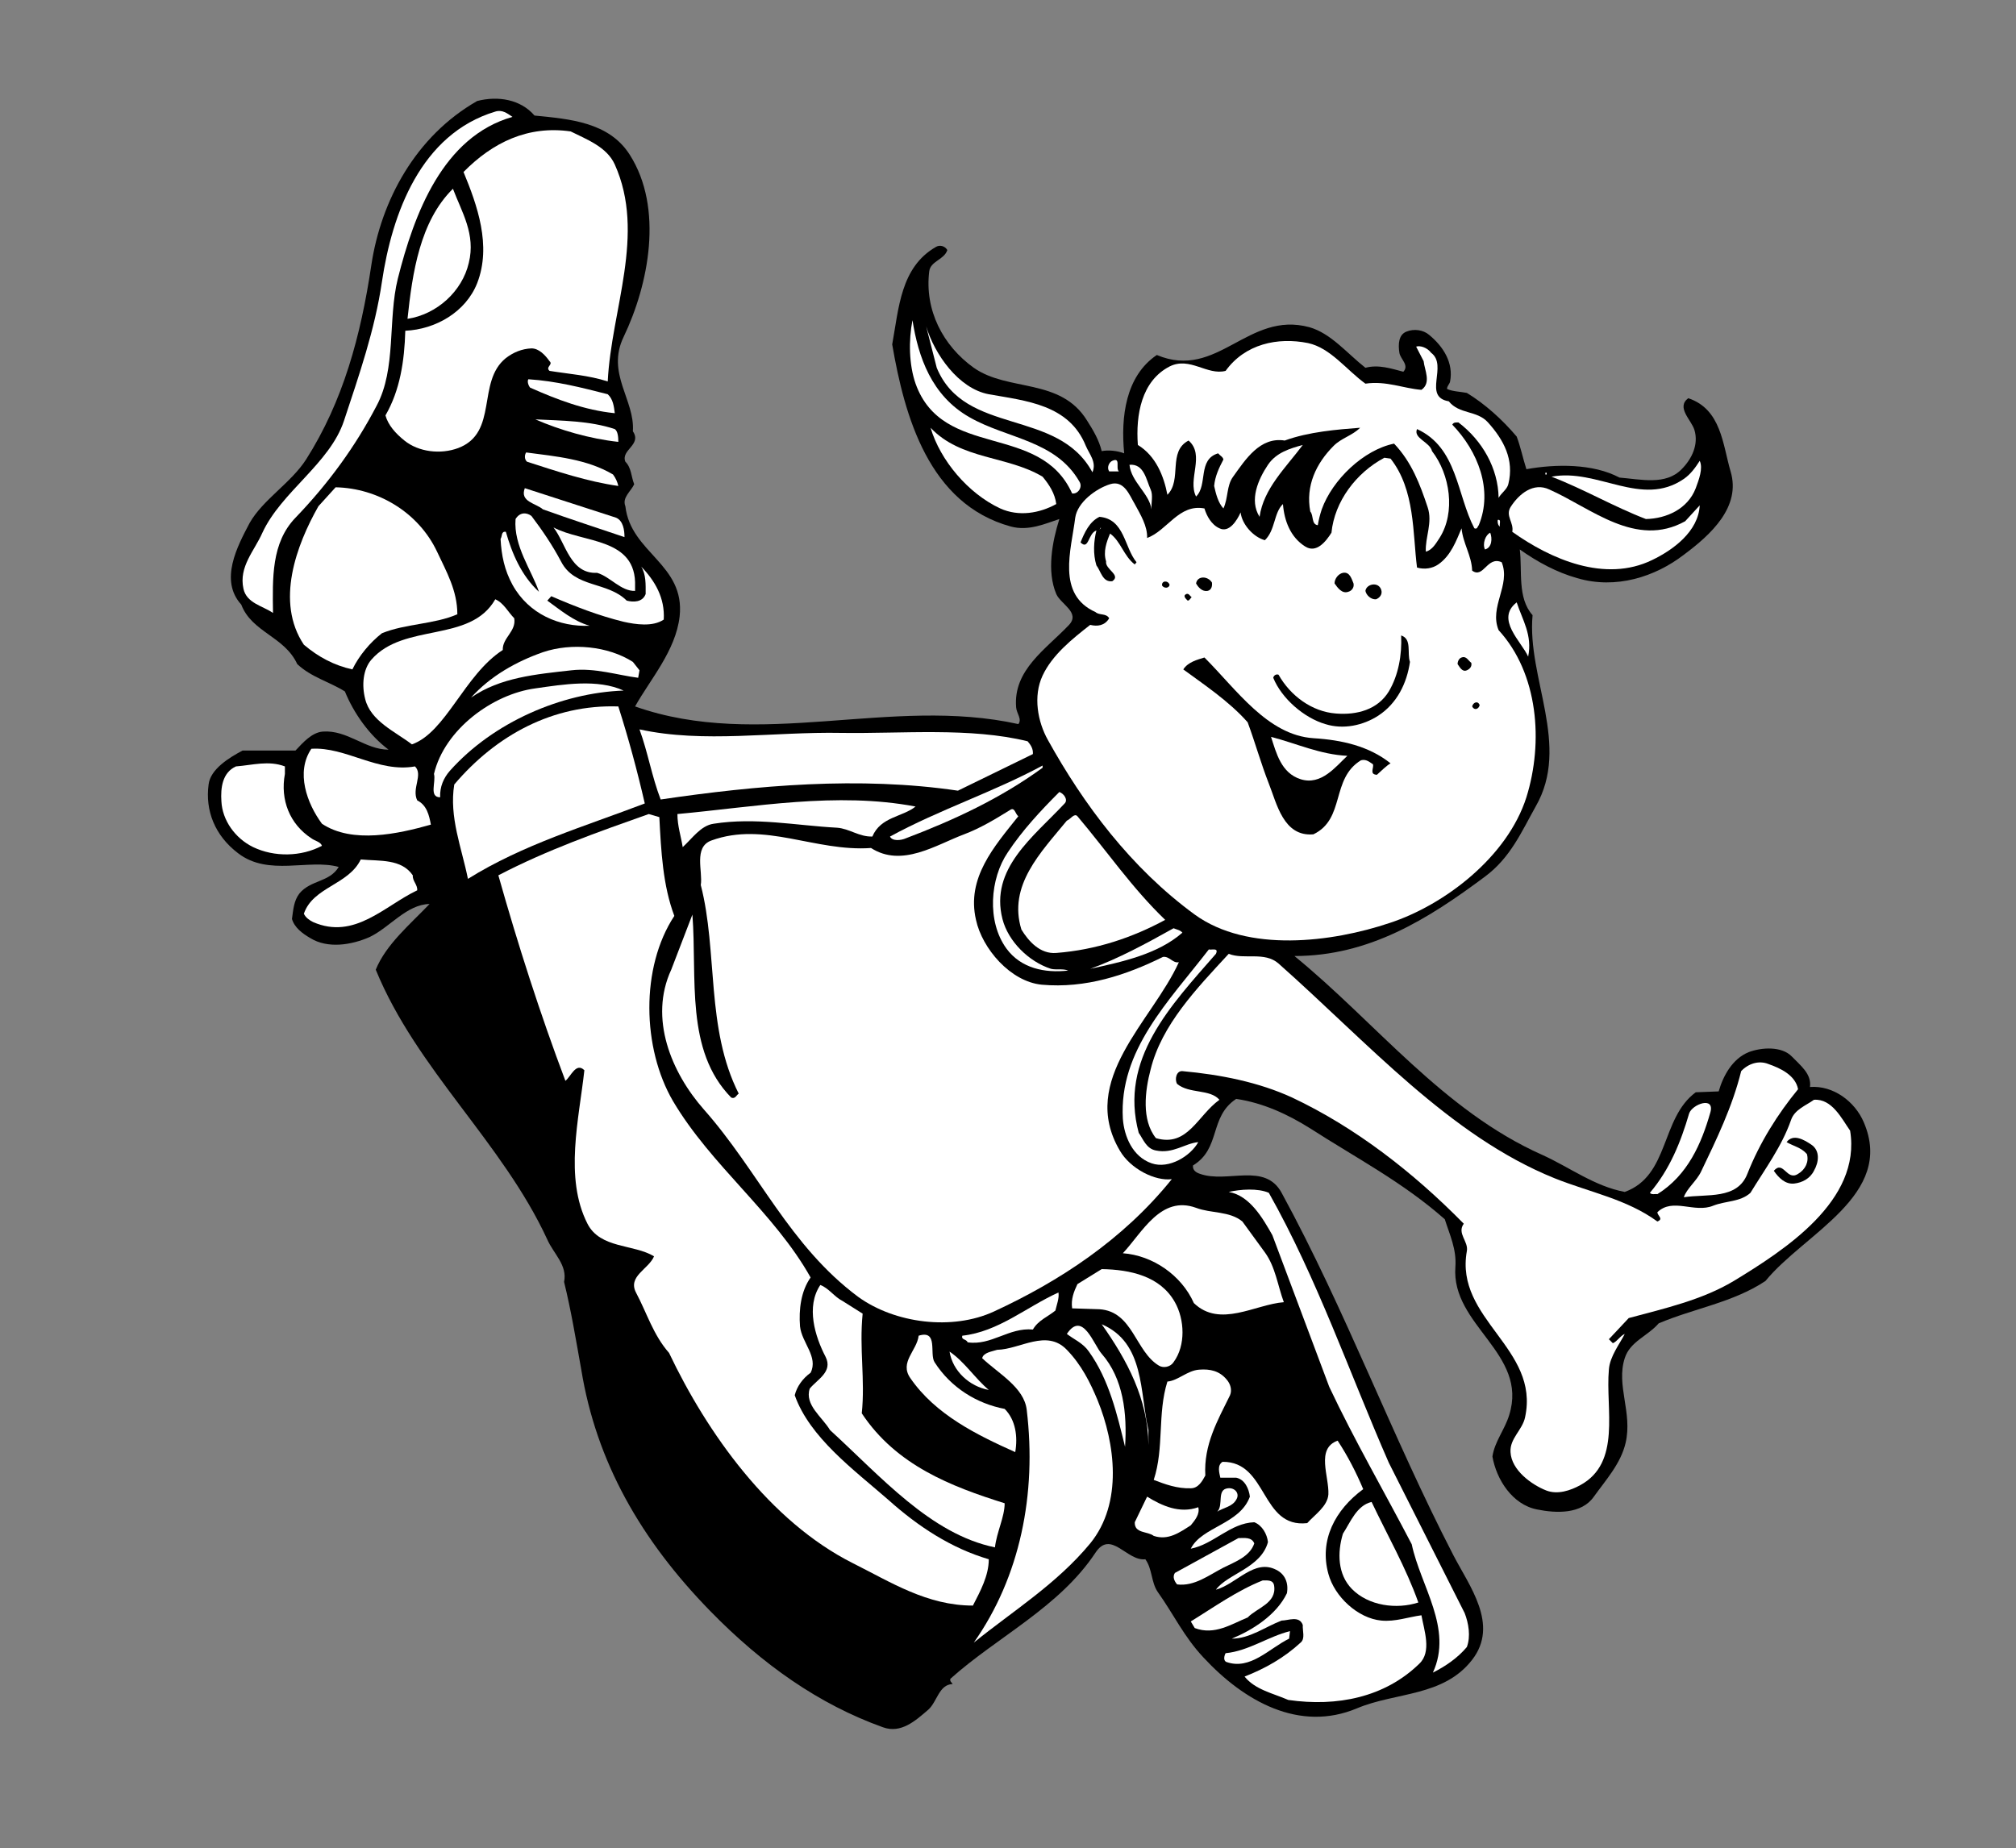 <?xml version="1.0" encoding="UTF-8" standalone="no"?>
<svg
   xmlns:dc="http://purl.org/dc/elements/1.1/"
   xmlns:cc="http://creativecommons.org/ns#"
   xmlns:rdf="http://www.w3.org/1999/02/22-rdf-syntax-ns#"
   xmlns:svg="http://www.w3.org/2000/svg"
   xmlns="http://www.w3.org/2000/svg"
   viewBox="0 0 609.333 558.667"
   height="558.667"
   width="609.333"
   xml:space="preserve"
   id="svg2"
   version="1.1"><rect x="0" y="0" width="609.333" height="558.667" fill="#808080" stroke="none"/><defs
     id="defs6" /><g
     transform="matrix(1.333,0,0,-1.333,0,558.667)"
     id="g10"><g
       transform="scale(0.1)"
       id="g12"><path
         id="path14"
         style="fill:#000000;fill-opacity:1;fill-rule:nonzero;stroke:none"
         d="m 1212,3929 c 81,-8 169,-15 216,-89 77,-121 43,-294 -14,-413 -40,-83 26,-143 21,-214 21,-31 -28,-42 -17,-69 14,-14 13,-34 20,-51 -7,-16 -28,-30 -20,-50 12,-106 136,-131 123,-250 -9,-78 -67,-143 -101,-204 283,-100 580,24 869,-40 9,11 -4,24 -5,38 -7,85 68,132 120,187 26,28 -19,47 -29,70 -22,52 -9,119 7,170 -31,-10 -69,-28 -110,-17 -186,51 -241,250 -269,413 15,82 19,175 99,221 8,5 20,3 26,-7 -7,-22 -38,-25 -41,-48 -11,-88 31,-169 101,-219 78,-55 197,-22 257,-120 14,-22 27,-44 33,-69 15,3 35,1 51,-5 -8,82 3,175 74,223 138,-58 206,101 346,63 49,-14 85,-59 127,-92 30,8 59,-2 86,-9 14,15 -7,29 -9,43 -3,19 -2,41 16,48 17,7 38,4 51,-7 33,-27 56,-64 48,-106 -1,-6 -7,-10 -7,-17 13,-6 30,-6 45,-9 41,-25 80,-60 113,-99 9,-24 14,-49 22,-74 66,12 151,13 211,-19 49,-4 105,-18 141,19 23,23 39,56 29,89 -7,23 -42,51 -14,72 75,-25 78,-105 96,-166 24,-80 -44,-143 -106,-189 -65,-50 -154,-79 -242,-53 -46,13 -89,36 -130,65 6,-48 -6,-110 29,-149 -13,-143 87,-295 7,-434 -32,-57 -57,-116 -115,-159 -130,-97 -263,-180 -432,-180 184,-150 337,-351 562,-451 62,-28 118,-71 187,-84 102,37 81,167 161,226 l 52,2 c 10,35 31,74 68,89 29,11 75,14 98,-10 19,-20 45,-39 41,-69 53,4 102,-33 122,-80 71,-165 -135,-252 -223,-360 -74,-49 -162,-62 -242,-96 -25,-29 -65,-41 -77,-79 -20,-62 18,-123 2,-192 -11,-47 -44,-83 -72,-122 -28,-40 -85,-38 -129,-29 -56,11 -92,68 -101,120 5,34 28,61 38,94 44,140 -132,203 -122,336 3,40 -13,73 -24,108 -95,84 -201,139 -305,206 -51,32 -107,58 -168,67 -62,-41 -34,-112 -98,-151 -1,-11 7,-16 16,-19 62,-22 147,27 185,-43 146,-268 249,-550 389,-821 36,-70 105,-158 43,-238 -65,-84 -173,-73 -261,-110 -131,-55 -256,16 -348,115 -45,48 -67,97 -104,149 -15,22 -12,52 -28,74 -42,-5 -78,68 -113,15 -82,-124 -223,-191 -329,-286 -2,-6 3,-8 5,-12 -31,-1 -35,-40 -55,-58 -29,-25 -62,-55 -103,-40 -145,52 -273,142 -392,264 -157,161 -258,338 -292,547 -12,67 -23,134 -39,199 8,38 -24,64 -38,96 -102,221 -296,385 -389,612 23,57 78,103 122,149 -52,-1 -90,-53 -136,-75 -41,-18 -95,-27 -135,-2 -17,10 -35,23 -41,43 3,21 4,41 17,58 26,31 68,25 89,60 -68,19 -159,-22 -228,31 -53,40 -75,97 -67,156 4,35 47,61 77,77 h 120 c 17,18 37,41 62,43 56,4 96,-41 149,-41 -44,33 -79,83 -99,132 -35,22 -76,32 -108,62 -29,63 -103,72 -127,135 -50,55 -9,132 19,185 30,53 94,91 128,144 84,132 124,280 148,441 22,146 100,292 240,372 47,12 98,4 130,-33" /><path
         id="path16"
         style="fill:#ffffff;fill-opacity:1;fill-rule:nonzero;stroke:none"
         d="m 1162,3926 c -158,-45 -223,-220 -260,-367 -23,-93 -3,-204 -48,-288 -48,-92 -109,-176 -184,-254 -55,-57 -52,-137 -51,-216 -23,16 -60,22 -67,55 -11,50 25,86 43,127 43,93 153,157 185,254 34,103 70,206 86,315 23,155 88,335 257,386 16,5 27,-4 39,-12" /><path
         id="path18"
         style="fill:#ffffff;fill-opacity:1;fill-rule:nonzero;stroke:none"
         d="m 1394,3818 c 71,-158 -8,-329 -16,-492 -43,14 -89,17 -132,24 -10,9 9,14 0,22 -10,14 -24,29 -41,29 -22,-1 -41,-9 -58,-22 -67,-54 -16,-169 -108,-204 -40,-15 -90,-9 -122,17 -20,16 -37,35 -43,57 33,57 43,123 45,192 68,3 137,42 163,108 33,85 0,177 -31,252 66,67 146,106 243,92 36,-18 82,-35 100,-75" /><path
         id="path20"
         style="fill:#ffffff;fill-opacity:1;fill-rule:nonzero;stroke:none"
         d="m 1027,3763 c 20,-53 52,-103 36,-168 -15,-65 -73,-117 -139,-127 11,104 28,221 103,295" /><path
         id="path22"
         style="fill:#ffffff;fill-opacity:1;fill-rule:nonzero;stroke:none"
         d="m 2198,3245 c 85,-49 196,-52 250,-147 7,-12 -4,-28 -17,-26 -73,162 -293,76 -355,249 -15,43 -16,98 -7,144 13,-83 43,-171 129,-220" /><path
         id="path24"
         style="fill:#ffffff;fill-opacity:1;fill-rule:nonzero;stroke:none"
         d="m 2242,3297 c 84,-15 182,-23 220,-117 8,-19 25,-37 15,-60 -79,146 -289,82 -353,237 l -24,94 c 19,-63 73,-141 142,-154" /><path
         id="path26"
         style="fill:#ffffff;fill-opacity:1;fill-rule:nonzero;stroke:none"
         d="m 3096,3321 c 47,7 87,-11 127,-14 23,16 7,45 5,65 l -17,33 c 9,3 25,-2 34,-14 39,-29 -20,-100 40,-110 24,-30 64,-20 89,-48 35,-39 60,-84 46,-140 -3,-12 -16,-20 -22,-31 -1,67 -37,130 -91,171 -5,0 -11,1 -14,-5 58,-60 93,-148 60,-228 -3,-3 -3,-10 -10,-7 -40,76 -38,183 -130,225 -9,-21 29,-29 34,-50 41,-53 54,-139 17,-197 -8,-12 -16,-27 -31,-31 -2,32 16,66 4,101 -17,51 -36,102 -76,144 -69,-14 -140,-82 -164,-149 -4,-12 -7,-24 -9,-36 -15,2 -9,22 -17,31 -11,58 13,109 53,149 18,18 42,23 60,41 -52,-4 -116,-9 -171,-29 -56,9 -89,-43 -117,-82 -15,-20 -11,-49 -22,-72 -12,13 -17,33 -21,51 2,22 11,41 21,60 -1,6 -8,9 -12,14 -47,-14 -23,-72 -50,-98 -20,39 21,94 -17,127 -48,-25 -14,-89 -48,-123 -8,42 -26,88 -67,113 -5,68 8,145 72,178 46,23 85,-21 127,-10 44,61 118,77 187,63 51,-11 87,-61 130,-92" /><path
         id="path28"
         style="fill:#ffffff;fill-opacity:1;fill-rule:nonzero;stroke:none"
         d="m 1378,3297 c 12,-11 14,-27 16,-43 -69,7 -131,31 -192,58 -4,5 -7,14 -4,19 63,-4 121,-19 180,-34" /><path
         id="path30"
         style="fill:#ffffff;fill-opacity:1;fill-rule:nonzero;stroke:none"
         d="m 1394,3218 c 7,-5 8,-18 8,-29 -65,7 -133,27 -188,51 60,-3 123,-3 180,-22" /><path
         id="path32"
         style="fill:#ffffff;fill-opacity:1;fill-rule:nonzero;stroke:none"
         d="m 2364,3110 c 15,-18 28,-38 31,-62 -38,-21 -85,-29 -127,-10 -73,34 -136,109 -158,183 69,-73 174,-63 254,-111" /><path
         id="path34"
         style="fill:#ffffff;fill-opacity:1;fill-rule:nonzero;stroke:none"
         d="m 2954,3182 c -39,-52 -89,-99 -98,-163 -24,38 -3,85 19,118 19,28 50,37 79,45" /><path
         id="path36"
         style="fill:#ffffff;fill-opacity:1;fill-rule:nonzero;stroke:none"
         d="m 1390,3115 c 6,-8 10,-17 12,-26 -70,10 -139,33 -207,55 -6,5 -6,15 -2,21 68,-9 138,-15 197,-50" /><path
         id="path38"
         style="fill:#ffffff;fill-opacity:1;fill-rule:nonzero;stroke:none"
         d="m 3153,3151 c 56,-71 50,-170 60,-247 17,-5 35,-2 48,7 29,20 41,54 53,82 3,-34 23,-62 24,-96 26,-19 34,34 67,19 21,-52 -29,-101 -7,-154 90,-98 102,-254 63,-379 -43,-135 -185,-244 -310,-285 -131,-44 -322,-68 -442,19 -145,106 -252,250 -333,396 -23,41 -34,99 -12,146 22,47 67,83 108,115 16,-4 33,-2 43,15 -7,12 -22,6 -31,14 -89,40 -55,141 -46,214 5,35 47,66 79,76 32,10 44,-25 56,-45 13,-24 29,-50 28,-77 46,17 72,78 130,67 5,-17 16,-37 34,-45 22,-11 40,18 48,36 3,-27 29,-56 55,-63 24,23 20,62 41,82 3,-38 17,-75 50,-96 26,-17 48,12 60,31 7,71 56,136 120,170 l 14,-2" /><path
         id="path40"
         style="fill:#ffffff;fill-opacity:1;fill-rule:nonzero;stroke:none"
         d="m 2537,3122 h -22 c -6,9 0,21 7,24 20,9 7,-17 15,-24" /><path
         id="path42"
         style="fill:#ffffff;fill-opacity:1;fill-rule:nonzero;stroke:none"
         d="m 3845,3084 c -18,-47 -66,-69 -113,-70 -73,28 -141,68 -214,96 104,20 204,-71 300,-5 16,11 27,27 36,41 8,-17 -2,-43 -9,-62" /><path
         id="path44"
         style="fill:#ffffff;fill-opacity:1;fill-rule:nonzero;stroke:none"
         d="m 2609,3081 c 6,-13 1,-30 2,-45 -5,36 -46,62 -50,101 33,3 38,-34 48,-56" /><path
         id="path46"
         style="fill:#ffffff;fill-opacity:1;fill-rule:nonzero;stroke:none"
         d="m 3504,3115 h 3 v 4 h -3 v -4" /><path
         id="path48"
         style="fill:#ffffff;fill-opacity:1;fill-rule:nonzero;stroke:none"
         d="m 991,2940 c 21,-45 46,-88 46,-142 -53,-23 -117,-21 -171,-43 -27,-21 -52,-51 -67,-82 -41,9 -77,28 -110,56 -65,97 -17,226 33,314 l 39,43 c 96,-2 188,-57 230,-146" /><path
         id="path50"
         style="fill:#ffffff;fill-opacity:1;fill-rule:nonzero;stroke:none"
         d="m 1397,3017 c 16,-7 19,-28 19,-44 -59,20 -124,41 -185,63 -16,14 -53,17 -41,48 l 207,-67" /><path
         id="path52"
         style="fill:#ffffff;fill-opacity:1;fill-rule:nonzero;stroke:none"
         d="m 3513,3081 c 95,-42 196,-134 308,-72 l 33,36 c -3,-59 -60,-101 -108,-124 -107,-52 -230,2 -317,64 4,21 -16,36 -4,56 19,30 52,57 88,40" /><path
         id="path54"
         style="fill:#ffffff;fill-opacity:1;fill-rule:nonzero;stroke:none"
         d="m 1272,2918 c 31,-61 105,-45 149,-89 15,-4 36,-4 43,15 0,22 1,44 -10,62 31,-32 54,-71 51,-120 -25,-17 -64,-11 -91,-5 -57,14 -111,35 -164,58 l -9,-10 c 29,-21 60,-47 96,-57 -68,-3 -138,26 -175,93 -18,33 -25,66 -27,104 4,5 1,18 12,16 14,-49 35,-99 75,-136 -16,48 -58,104 -53,165 9,15 24,16 36,7 25,-33 48,-67 67,-103" /><path
         id="path56"
         style="fill:#000000;fill-opacity:1;fill-rule:nonzero;stroke:none"
         d="m 2577,2916 -4,-5 c -25,19 -32,53 -56,70 -8,-19 -16,-41 -9,-63 -3,-18 35,-31 14,-45 -22,-3 -26,23 -36,36 -8,26 -6,55 0,79 -19,-6 -17,-46 -36,-27 9,22 20,47 43,58 57,-5 56,-69 84,-103" /><path
         id="path58"
         style="fill:#ffffff;fill-opacity:1;fill-rule:nonzero;stroke:none"
         d="m 3401,2997 c -4,2 -6,9 -5,15 9,2 3,-10 5,-15" /><path
         id="path60"
         style="fill:#ffffff;fill-opacity:1;fill-rule:nonzero;stroke:none"
         d="m 1440,2861 v -10 c -32,-1 -56,32 -86,41 -61,-3 -71,67 -99,103 67,-36 189,-22 185,-134" /><path
         id="path62"
         style="fill:#ffffff;fill-opacity:1;fill-rule:nonzero;stroke:none"
         d="m 2493,2990 3,5 v -2 z" /><path
         id="path64"
         style="fill:#ffffff;fill-opacity:1;fill-rule:nonzero;stroke:none"
         d="m 3379,2983 c 5,-13 4,-34 -12,-38 -6,13 1,33 12,38" /><path
         id="path66"
         style="fill:#000000;fill-opacity:1;fill-rule:nonzero;stroke:none"
         d="m 3069,2868 c 2,-9 -4,-17 -12,-19 -14,-5 -24,9 -31,19 0,11 9,22 19,24 16,3 20,-15 24,-24" /><path
         id="path68"
         style="fill:#000000;fill-opacity:1;fill-rule:nonzero;stroke:none"
         d="m 2748,2870 c 1,-8 -1,-17 -10,-19 -12,-2 -21,8 -26,17 3,18 27,17 36,2" /><path
         id="path70"
         style="fill:#000000;fill-opacity:1;fill-rule:nonzero;stroke:none"
         d="m 2652,2865 c -1,-8 -12,-9 -17,-2 -2,11 13,13 17,2" /><path
         id="path72"
         style="fill:#000000;fill-opacity:1;fill-rule:nonzero;stroke:none"
         d="m 3132,2853 c 3,-10 -4,-18 -12,-21 -11,-1 -22,9 -24,19 2,16 30,22 36,2" /><path
         id="path74"
         style="fill:#000000;fill-opacity:1;fill-rule:nonzero;stroke:none"
         d="m 2702,2837 c -3,-3 -5,-8 -9,-8 -4,4 -12,11 -3,15 6,2 8,-5 12,-7" /><path
         id="path76"
         style="fill:#ffffff;fill-opacity:1;fill-rule:nonzero;stroke:none"
         d="m 1166,2789 c 5,-30 -27,-44 -26,-72 -87,-56 -129,-187 -206,-214 -38,29 -94,53 -106,103 -8,31 -5,67 14,89 74,85 224,37 281,137 19,-8 29,-29 43,-43" /><path
         id="path78"
         style="fill:#ffffff;fill-opacity:1;fill-rule:nonzero;stroke:none"
         d="m 3439,2825 c 13,-40 36,-74 26,-123 -15,34 -75,85 -26,123" /><path
         id="path80"
         style="fill:#000000;fill-opacity:1;fill-rule:nonzero;stroke:none"
         d="m 3197,2690 c -7,-48 -29,-94 -72,-122 -34,-22 -79,-32 -120,-19 -48,14 -99,58 -118,105 1,5 6,9 12,7 27,-48 76,-84 130,-88 48,-4 95,9 120,50 22,37 30,83 28,127 25,-8 13,-40 20,-60" /><path
         id="path82"
         style="fill:#ffffff;fill-opacity:1;fill-rule:nonzero;stroke:none"
         d="m 1450,2671 -3,-17 c -47,6 -98,23 -151,17 -80,-9 -162,-16 -228,-62 44,49 103,82 163,103 65,22 148,14 204,-22 l 15,-19" /><path
         id="path84"
         style="fill:#000000;fill-opacity:1;fill-rule:nonzero;stroke:none"
         d="m 2731,2700 c 73,-73 143,-176 247,-183 65,-4 126,-18 175,-57 -9,-5 -22,-18 -31,-26 -18,1 -6,16 -9,24 -8,5 -15,12 -27,9 -69,-42 -35,-133 -108,-168 -68,-6 -83,70 -101,115 -18,46 -31,93 -48,139 -42,48 -104,89 -146,120 11,17 32,22 48,27" /><path
         id="path86"
         style="fill:#000000;fill-opacity:1;fill-rule:nonzero;stroke:none"
         d="m 3336,2688 c 2,-8 -3,-14 -10,-17 -11,-5 -17,9 -21,14 0,6 3,13 9,15 11,4 15,-7 22,-12" /><path
         id="path88"
         style="fill:#ffffff;fill-opacity:1;fill-rule:nonzero;stroke:none"
         d="m 1414,2625 c -140,-5 -295,-71 -394,-182 -14,-16 -23,-36 -22,-60 -26,0 -9,35 -14,53 24,101 133,181 230,194 63,9 141,22 200,-5" /><path
         id="path90"
         style="fill:#000000;fill-opacity:1;fill-rule:nonzero;stroke:none"
         d="m 3355,2592 c -2,-9 -12,-13 -17,-3 2,9 13,14 17,3" /><path
         id="path92"
         style="fill:#ffffff;fill-opacity:1;fill-rule:nonzero;stroke:none"
         d="m 1402,2589 c 23,-72 43,-146 60,-220 -136,-52 -276,-93 -401,-171 -14,70 -43,140 -31,214 95,112 224,182 372,177" /><path
         id="path94"
         style="fill:#ffffff;fill-opacity:1;fill-rule:nonzero;stroke:none"
         d="m 1908,2529 c 138,-2 292,13 422,-19 7,-8 13,-17 12,-29 l -170,-83 c -223,33 -457,12 -674,-20 -20,52 -29,107 -48,159 146,-32 303,-5 458,-8" /><path
         id="path96"
         style="fill:#ffffff;fill-opacity:1;fill-rule:nonzero;stroke:none"
         d="m 3055,2477 c -26,-24 -59,-68 -106,-53 -44,14 -55,59 -67,96 58,-15 111,-40 173,-43" /><path
         id="path98"
         style="fill:#ffffff;fill-opacity:1;fill-rule:nonzero;stroke:none"
         d="m 941,2453 c 19,-19 -8,-50 5,-77 22,-11 27,-34 31,-55 -74,-21 -178,-44 -247,2 -34,46 -60,117 -24,170 78,5 151,-55 235,-40" /><path
         id="path100"
         style="fill:#ffffff;fill-opacity:1;fill-rule:nonzero;stroke:none"
         d="m 646,2436 c -11,-59 11,-114 60,-146 8,-6 21,-8 24,-17 -47,-25 -108,-26 -156,-3 -41,20 -70,61 -72,104 -2,30 2,65 33,79 38,3 74,14 111,0 v -17" /><path
         id="path102"
         style="fill:#ffffff;fill-opacity:1;fill-rule:nonzero;stroke:none"
         d="m 2364,2450 c -96,-70 -202,-119 -310,-160 -11,-5 -31,-7 -36,4 112,61 235,101 346,161 v -5" /><path
         id="path104"
         style="fill:#ffffff;fill-opacity:1;fill-rule:nonzero;stroke:none"
         d="m 2414,2369 c -71,-76 -170,-148 -141,-262 13,-51 60,-97 110,-113 12,-3 27,1 39,-4 -53,-6 -107,5 -140,50 -45,62 -37,159 3,218 33,50 75,95 117,137 11,-4 20,-18 12,-26" /><path
         id="path106"
         style="fill:#ffffff;fill-opacity:1;fill-rule:nonzero;stroke:none"
         d="m 2076,2362 c -30,-24 -79,-23 -98,-68 -30,-1 -52,18 -80,20 -93,5 -185,24 -280,9 -29,-4 -49,-34 -70,-53 -4,25 -12,48 -12,75 175,16 361,51 540,17" /><path
         id="path108"
         style="fill:#ffffff;fill-opacity:1;fill-rule:nonzero;stroke:none"
         d="m 2309,2340 c -55,-69 -118,-140 -96,-235 14,-65 78,-140 149,-147 100,-9 192,22 275,63 15,2 22,-15 36,-12 -60,-133 -228,-267 -134,-427 24,-42 81,-70 118,-65 -111,-138 -256,-232 -403,-300 -95,-44 -225,-27 -308,33 -156,116 -226,285 -350,425 -74,84 -125,207 -74,317 l 48,125 c 11,-144 -17,-308 88,-415 9,-4 12,6 17,9 -75,148 -47,322 -86,473 5,31 -17,86 24,101 121,44 235,-26 362,-17 70,-45 147,7 211,31 37,14 70,34 104,55 11,8 12,-9 19,-14" /><path
         id="path110"
         style="fill:#ffffff;fill-opacity:1;fill-rule:nonzero;stroke:none"
         d="m 1495,2338 c 4,-78 8,-155 34,-224 -77,-117 -73,-300 -3,-420 87,-147 229,-252 312,-400 -22,-31 -27,-73 -24,-111 4,-37 42,-69 24,-105 -18,-13 -31,-31 -36,-51 34,-96 134,-169 212,-237 68,-61 143,-110 228,-135 0,-37 -19,-72 -36,-105 -104,0 -186,53 -272,96 -189,95 -331,296 -417,477 -36,41 -50,90 -75,137 -19,37 29,53 41,82 -46,28 -122,17 -151,74 -53,104 -19,238 -7,348 -19,19 -31,-15 -43,-24 -57,151 -108,310 -152,466 109,57 225,98 341,139 l 24,-7" /><path
         id="path112"
         style="fill:#ffffff;fill-opacity:1;fill-rule:nonzero;stroke:none"
         d="m 2443,2340 c 66,-78 124,-163 199,-235 -74,-40 -156,-68 -247,-75 -37,-3 -63,27 -79,53 -31,100 44,175 103,247 8,3 17,18 24,10" /><path
         id="path114"
         style="fill:#ffffff;fill-opacity:1;fill-rule:nonzero;stroke:none"
         d="m 936,2206 c -1,-13 11,-21 10,-34 -74,-35 -142,-113 -236,-72 -8,4 -17,10 -21,19 21,61 101,65 129,123 43,-4 92,2 118,-36" /><path
         id="path116"
         style="fill:#ffffff;fill-opacity:1;fill-rule:nonzero;stroke:none"
         d="m 2681,2076 c -56,-49 -136,-66 -209,-82 64,23 128,58 189,92 7,-3 15,-4 20,-10" /><path
         id="path118"
         style="fill:#ffffff;fill-opacity:1;fill-rule:nonzero;stroke:none"
         d="m 2757,2028 c -102,-117 -220,-239 -175,-406 10,-14 17,-36 39,-40 39,-8 65,16 96,19 -17,-31 -66,-62 -106,-48 -43,15 -62,61 -65,101 -9,155 104,266 195,384 6,-2 23,5 16,-10" /><path
         id="path120"
         style="fill:#ffffff;fill-opacity:1;fill-rule:nonzero;stroke:none"
         d="m 2899,2006 c 202,-179 388,-391 626,-487 80,-32 163,-47 233,-98 15,6 0,13 0,21 35,34 84,-3 127,15 28,11 61,8 84,29 33,54 71,105 92,165 8,24 34,33 52,46 41,3 63,-43 82,-70 26,-159 -149,-271 -264,-341 -72,-43 -156,-62 -238,-84 l -45,-48 9,-9 c 10,4 17,17 27,21 -11,-22 -34,-51 -36,-81 -8,-89 29,-211 -65,-262 -22,-12 -51,-22 -77,-12 -33,13 -79,46 -81,87 -2,31 27,50 33,79 34,157 -160,222 -132,377 4,22 -23,40 -7,62 -116,118 -247,219 -389,286 -76,35 -162,52 -249,60 -14,1 -18,-19 -12,-29 28,-23 74,-11 96,-36 -50,-36 -72,-108 -144,-87 -33,41 -25,107 -12,156 25,101 104,183 177,262 35,-14 81,6 113,-22" /><path
         id="path122"
         style="fill:#ffffff;fill-opacity:1;fill-rule:nonzero;stroke:none"
         d="m 4077,1721 c -46,-56 -87,-121 -115,-192 -23,-59 -92,-45 -144,-53 6,19 29,37 39,58 35,73 71,147 91,228 16,17 40,25 62,16 26,-9 61,-25 67,-57" /><path
         id="path124"
         style="fill:#ffffff;fill-opacity:1;fill-rule:nonzero;stroke:none"
         d="m 3878,1668 c -20,-70 -51,-142 -120,-185 -5,1 -13,-2 -17,3 45,53 70,115 89,180 7,21 59,40 48,2" /><path
         id="path126"
         style="fill:#000000;fill-opacity:1;fill-rule:nonzero;stroke:none"
         d="m 4106,1596 c 22,-14 18,-41 7,-60 -9,-18 -27,-27 -45,-29 -20,-2 -35,13 -46,29 22,25 29,-24 55,-7 17,10 25,28 20,45 -13,15 -31,18 -46,27 15,20 40,5 55,-5" /><path
         id="path128"
         style="fill:#ffffff;fill-opacity:1;fill-rule:nonzero;stroke:none"
         d="m 2877,1486 c 110,-195 183,-409 272,-612 l 172,-341 c 9,-23 14,-53 5,-77 -21,-25 -49,-44 -77,-58 46,100 -28,196 -48,291 -62,119 -130,236 -187,357 l -129,344 c -21,37 -51,90 -99,98 26,6 66,9 91,-2" /><path
         id="path130"
         style="fill:#ffffff;fill-opacity:1;fill-rule:nonzero;stroke:none"
         d="m 2745,1490 h 5 -5" /><path
         id="path132"
         style="fill:#ffffff;fill-opacity:1;fill-rule:nonzero;stroke:none"
         d="m 2868,1351 c 24,-33 29,-75 43,-113 -65,-5 -145,-59 -204,-2 -28,63 -93,108 -161,113 44,47 86,132 166,103 34,-13 76,-7 105,-31 l 51,-70" /><path
         id="path134"
         style="fill:#ffffff;fill-opacity:1;fill-rule:nonzero;stroke:none"
         d="m 2664,1238 c 22,-39 25,-98 -3,-136 -7,-11 -23,-14 -33,-8 -54,32 -59,123 -135,128 l -62,2 c -3,21 4,38 12,55 l 55,34 c 65,-1 133,-16 166,-75" /><path
         id="path136"
         style="fill:#ffffff;fill-opacity:1;fill-rule:nonzero;stroke:none"
         d="m 1910,1241 46,-29 c -8,-79 6,-150 -2,-226 78,-118 203,-166 324,-204 0,-31 -18,-65 -22,-100 -146,30 -259,161 -374,266 -18,30 -58,57 -46,94 17,21 53,38 36,72 -24,46 -45,114 -12,163 19,-7 32,-27 50,-36" /><path
         id="path138"
         style="fill:#ffffff;fill-opacity:1;fill-rule:nonzero;stroke:none"
         d="m 2400,1260 c 2,-13 -4,-28 -7,-41 -17,-14 -39,-22 -51,-43 -55,5 -94,-37 -148,-29 -3,8 -15,5 -12,15 82,9 145,65 218,98" /><path
         id="path140"
         style="fill:#ffffff;fill-opacity:1;fill-rule:nonzero;stroke:none"
         d="m 2604,948 v -34 c -1,104 -48,192 -106,274 98,-42 86,-154 106,-240" /><path
         id="path142"
         style="fill:#ffffff;fill-opacity:1;fill-rule:nonzero;stroke:none"
         d="m 2498,1121 c 49,-56 58,-135 53,-211 -18,73 -36,152 -82,216 -13,19 -33,27 -50,40 36,54 61,-25 79,-45" /><path
         id="path144"
         style="fill:#ffffff;fill-opacity:1;fill-rule:nonzero;stroke:none"
         d="m 2119,1102 c 37,-58 96,-94 159,-106 25,-25 30,-63 24,-98 -87,39 -181,85 -238,168 -25,36 15,62 19,96 45,14 24,-41 36,-60" /><path
         id="path146"
         style="fill:#ffffff;fill-opacity:1;fill-rule:nonzero;stroke:none"
         d="m 2489,1015 c 39,-96 58,-232 -17,-324 -76,-92 -175,-153 -264,-225 105,149 143,337 120,528 -6,51 -64,82 -101,117 3,13 22,15 34,19 52,1 112,48 158,0 33,-34 53,-74 70,-115" /><path
         id="path148"
         style="fill:#ffffff;fill-opacity:1;fill-rule:nonzero;stroke:none"
         d="m 2242,1039 c -44,8 -82,43 -89,87 34,-23 58,-61 89,-87" /><path
         id="path150"
         style="fill:#ffffff;fill-opacity:1;fill-rule:nonzero;stroke:none"
         d="m 2781,1063 c 9,-10 13,-24 8,-36 -28,-57 -60,-112 -56,-182 -7,-13 -16,-29 -33,-29 -31,-1 -58,9 -84,19 24,73 8,150 31,223 24,2 45,25 72,27 25,2 46,-3 62,-22" /><path
         id="path152"
         style="fill:#ffffff;fill-opacity:1;fill-rule:nonzero;stroke:none"
         d="m 3033,924 c 23,-35 42,-72 58,-110 -64,-47 -100,-116 -79,-192 14,-52 67,-101 120,-106 32,-3 61,8 91,12 6,-34 24,-83 -5,-110 -78,-76 -186,-98 -297,-82 -34,15 -75,23 -99,53 46,18 89,42 127,77 11,9 4,27 5,40 -8,22 -33,10 -48,10 -37,-14 -72,-41 -113,-41 46,19 101,53 125,103 4,23 -4,43 -24,53 -50,26 -90,-32 -137,-45 26,36 102,49 118,108 -2,18 -13,38 -31,45 -55,-2 -92,-50 -144,-60 25,50 111,55 134,118 -2,17 -11,39 -31,43 h -36 c -2,10 -8,28 5,36 103,1 86,-151 192,-139 17,19 46,38 48,65 2,41 -29,104 21,122" /><path
         id="path154"
         style="fill:#ffffff;fill-opacity:1;fill-rule:nonzero;stroke:none"
         d="m 2803,790 c -9,-16 -29,-18 -43,-27 15,15 -2,50 24,53 16,2 28,-12 19,-26" /><path
         id="path156"
         style="fill:#ffffff;fill-opacity:1;fill-rule:nonzero;stroke:none"
         d="m 2717,773 c 4,-15 -7,-29 -17,-41 -25,-16 -51,-35 -84,-24 -14,11 -44,5 -43,31 l 28,58 c 34,-21 74,-39 116,-24" /><path
         id="path158"
         style="fill:#ffffff;fill-opacity:1;fill-rule:nonzero;stroke:none"
         d="m 3110,785 c 36,-76 78,-149 106,-228 -49,-16 -113,-8 -151,31 -32,33 -33,82 -20,125 17,26 31,64 65,72" /><path
         id="path160"
         style="fill:#ffffff;fill-opacity:1;fill-rule:nonzero;stroke:none"
         d="m 2844,691 c -10,-30 -44,-42 -70,-55 -33,-17 -66,-43 -105,-38 -6,7 -11,17 -5,26 48,26 96,53 144,79 13,0 30,3 36,-12" /><path
         id="path162"
         style="fill:#ffffff;fill-opacity:1;fill-rule:nonzero;stroke:none"
         d="m 2889,595 c 6,-40 -39,-50 -60,-72 -37,-15 -75,-41 -120,-24 l -9,15 c 52,32 105,70 163,93 10,0 24,2 26,-12" /><path
         id="path164"
         style="fill:#ffffff;fill-opacity:1;fill-rule:nonzero;stroke:none"
         d="m 2923,475 c -45,-22 -88,-72 -142,-53 -8,3 -5,15 -2,20 52,5 97,38 146,50 l -2,-17" /></g></g></svg>